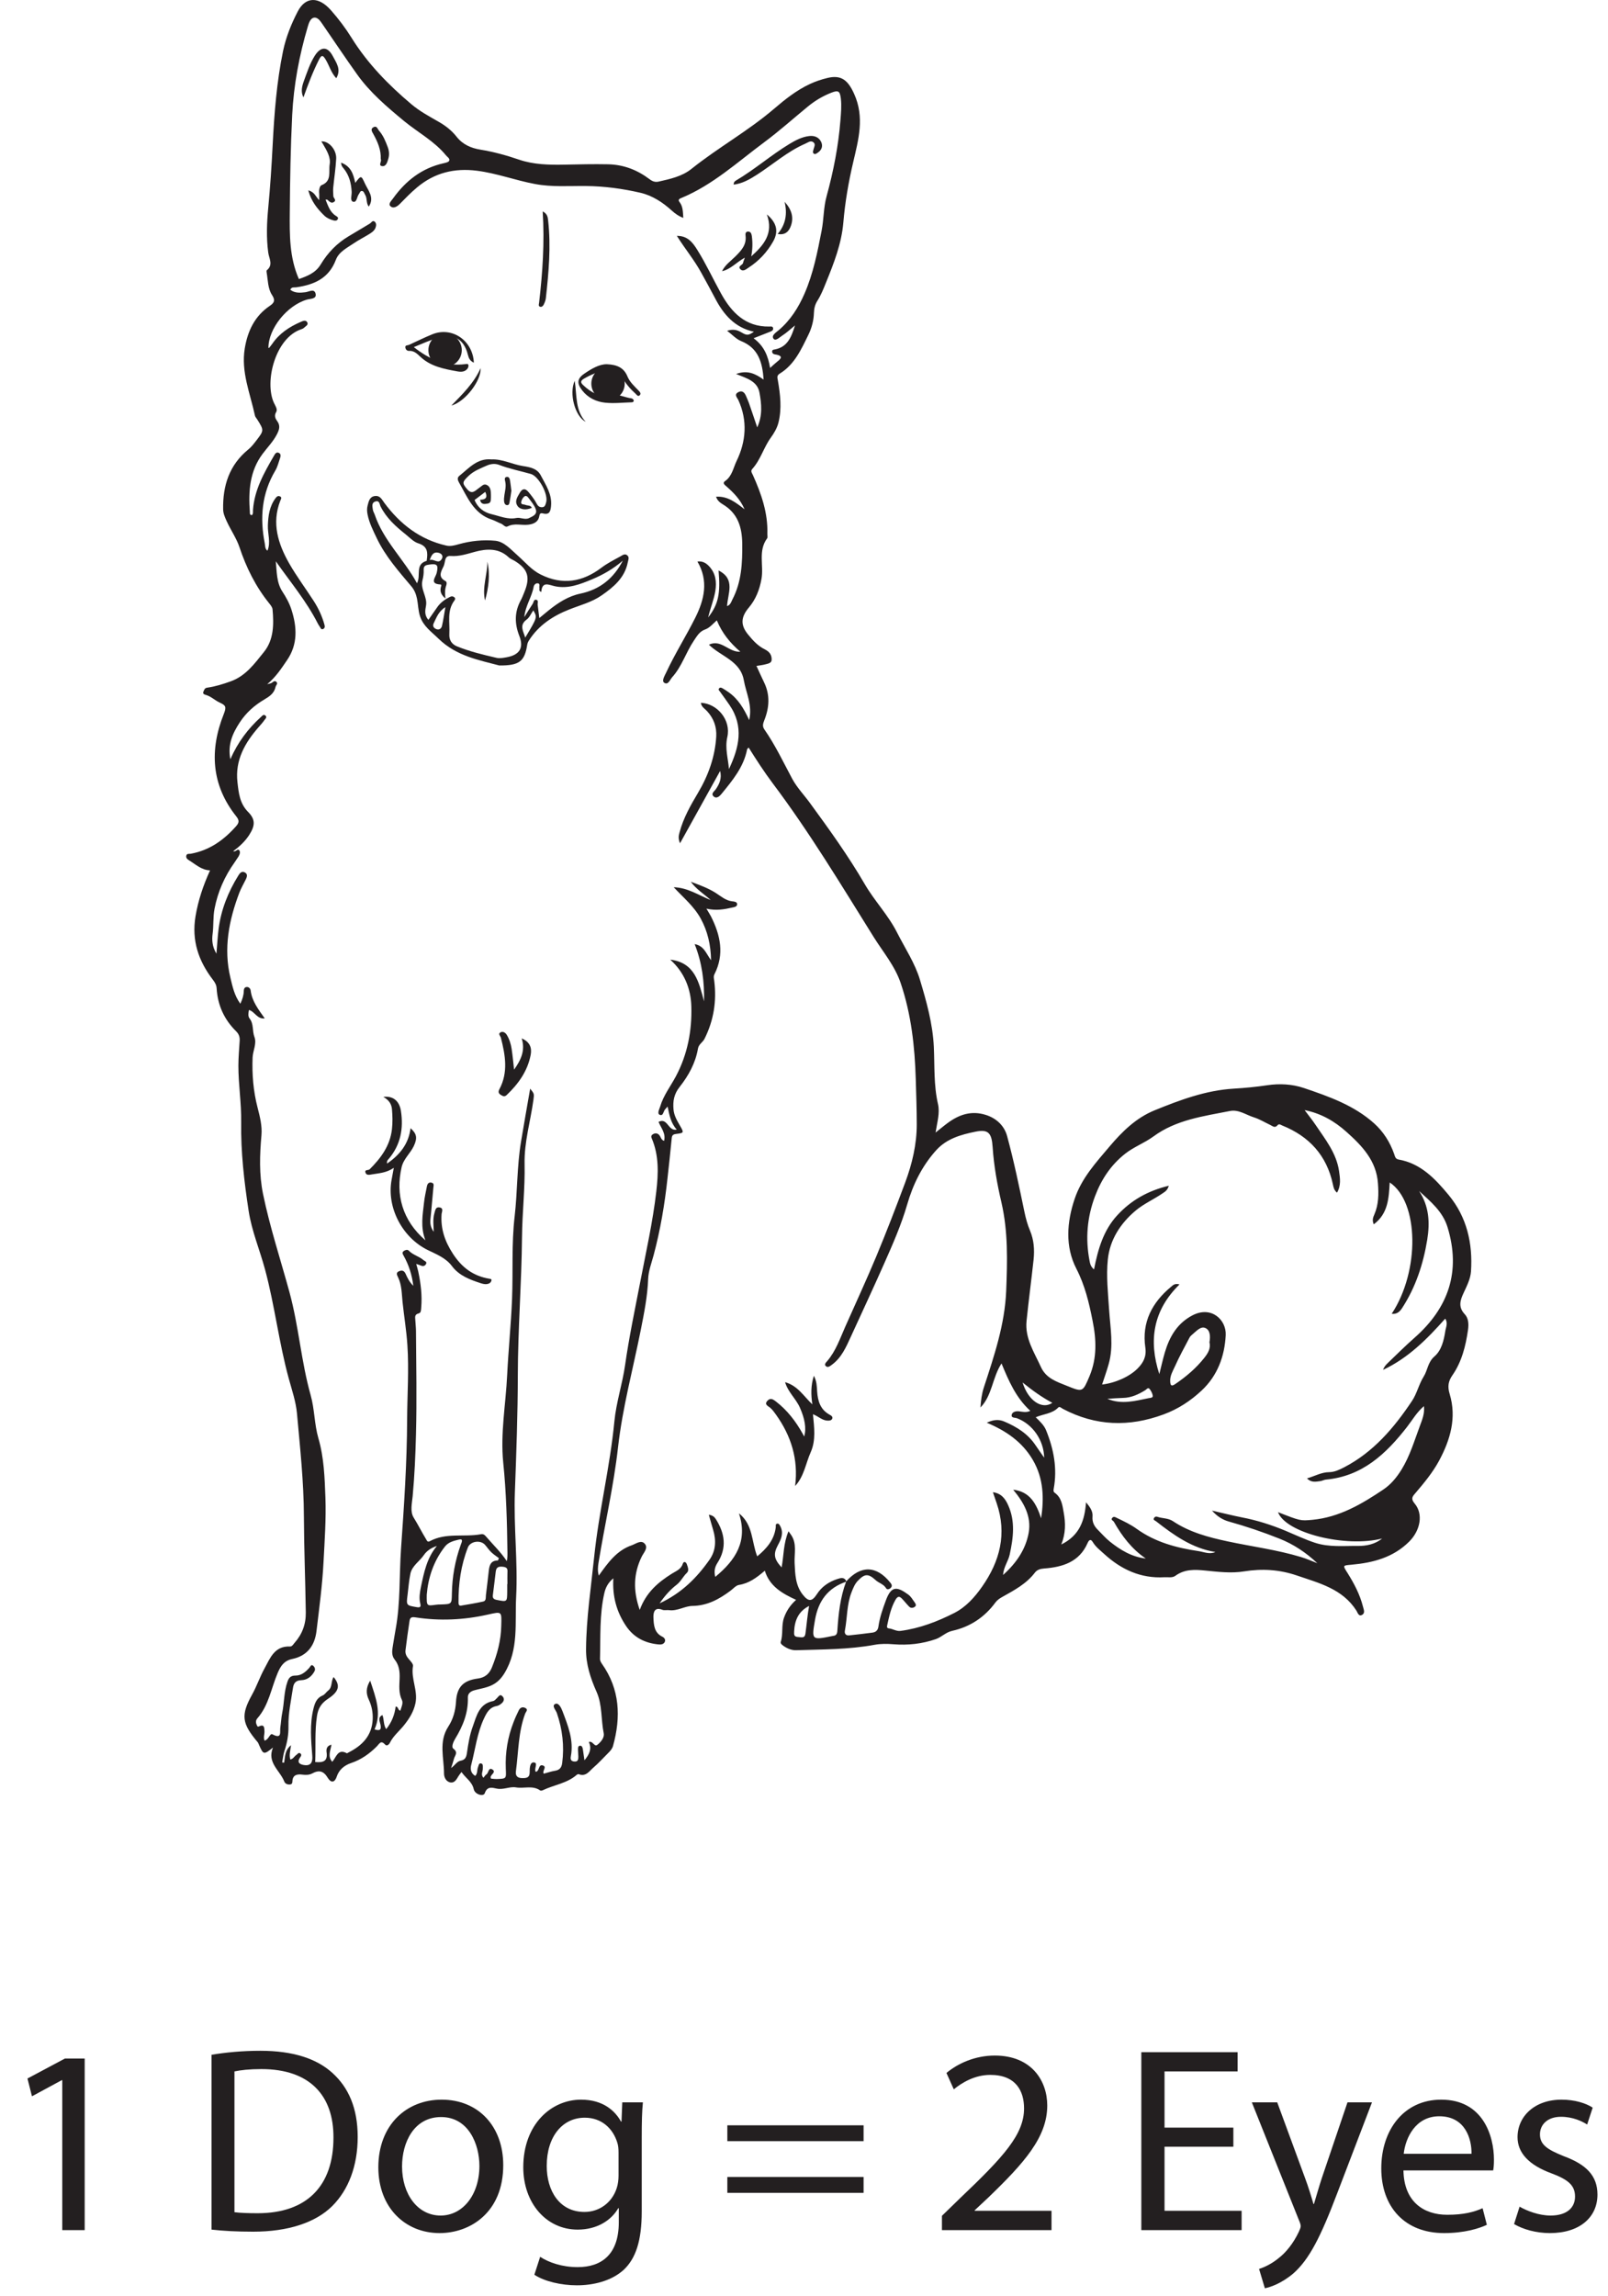 <?xml version="1.0" encoding="UTF-8"?>
<svg xmlns="http://www.w3.org/2000/svg" xmlns:xlink="http://www.w3.org/1999/xlink" width="194.908pt" height="278.267pt" viewBox="0 0 194.908 278.267" version="1.1">
<defs>
<g>
<symbol overflow="visible" id="glyph0-0">
<path style="stroke:none;" d="M 0 0 L 16 0 L 16 -22.406 L 0 -22.406 Z M 8 -12.641 L 2.562 -20.797 L 13.438 -20.797 Z M 8.953 -11.203 L 14.406 -19.359 L 14.406 -3.047 Z M 2.562 -1.594 L 8 -9.766 L 13.438 -1.594 Z M 1.594 -19.359 L 7.047 -11.203 L 1.594 -3.047 Z M 1.594 -19.359 "/>
</symbol>
<symbol overflow="visible" id="glyph0-1">
<path style="stroke:none;" d="M 7.547 0 L 10.266 0 L 10.266 -20.797 L 7.875 -20.797 L 3.328 -18.375 L 3.875 -16.219 L 7.484 -18.172 L 7.547 -18.172 Z M 7.547 0 "/>
</symbol>
<symbol overflow="visible" id="glyph0-2">
<path style="stroke:none;" d=""/>
</symbol>
<symbol overflow="visible" id="glyph0-3">
<path style="stroke:none;" d="M 2.438 -0.062 C 3.844 0.094 5.469 0.188 7.484 0.188 C 11.688 0.188 15.016 -0.891 17.062 -2.906 C 19.047 -4.891 20.156 -7.781 20.156 -11.297 C 20.156 -14.781 19.047 -17.281 17.094 -19.047 C 15.203 -20.766 12.359 -21.734 8.359 -21.734 C 6.141 -21.734 4.125 -21.531 2.438 -21.25 Z M 5.219 -19.234 C 5.953 -19.391 7.047 -19.516 8.484 -19.516 C 14.375 -19.516 17.25 -16.281 17.219 -11.203 C 17.219 -5.375 14.016 -2.047 8.031 -2.047 C 6.938 -2.047 5.922 -2.078 5.219 -2.172 Z M 5.219 -19.234 "/>
</symbol>
<symbol overflow="visible" id="glyph0-4">
<path style="stroke:none;" d="M 8.891 -15.812 C 4.641 -15.812 1.219 -12.766 1.219 -7.609 C 1.219 -2.719 4.484 0.359 8.641 0.359 C 12.359 0.359 16.359 -2.141 16.359 -7.875 C 16.359 -12.578 13.344 -15.812 8.891 -15.812 Z M 8.828 -13.703 C 12.156 -13.703 13.469 -10.406 13.469 -7.781 C 13.469 -4.281 11.453 -1.766 8.766 -1.766 C 6.016 -1.766 4.094 -4.312 4.094 -7.719 C 4.094 -10.625 5.531 -13.703 8.828 -13.703 Z M 8.828 -13.703 "/>
</symbol>
<symbol overflow="visible" id="glyph0-5">
<path style="stroke:none;" d="M 15.578 -11.266 C 15.578 -13.125 15.609 -14.406 15.719 -15.484 L 13.219 -15.484 L 13.125 -13.156 L 13.062 -13.156 C 12.359 -14.438 10.906 -15.812 8.219 -15.812 C 4.641 -15.812 1.219 -12.859 1.219 -7.609 C 1.219 -3.328 3.969 -0.062 7.812 -0.062 C 10.203 -0.062 11.906 -1.219 12.734 -2.656 L 12.797 -2.656 L 12.797 -0.953 C 12.797 2.969 10.688 4.484 7.812 4.484 C 5.891 4.484 4.281 3.906 3.266 3.234 L 2.562 5.406 C 3.812 6.234 5.859 6.688 7.719 6.688 C 9.656 6.688 11.844 6.203 13.375 4.828 C 14.844 3.453 15.578 1.312 15.578 -2.266 Z M 12.766 -6.594 C 12.766 -6.109 12.703 -5.562 12.547 -5.094 C 11.969 -3.297 10.406 -2.203 8.641 -2.203 C 5.625 -2.203 4.062 -4.734 4.062 -7.781 C 4.062 -11.359 5.984 -13.625 8.672 -13.625 C 10.75 -13.625 12.094 -12.281 12.609 -10.625 C 12.734 -10.266 12.766 -9.859 12.766 -9.375 Z M 12.766 -6.594 "/>
</symbol>
<symbol overflow="visible" id="glyph0-6">
<path style="stroke:none;" d="M 17.797 -10.781 L 17.797 -12.703 L 1.281 -12.703 L 1.281 -10.781 Z M 17.797 -4.516 L 17.797 -6.438 L 1.281 -6.438 L 1.281 -4.516 Z M 17.797 -4.516 "/>
</symbol>
<symbol overflow="visible" id="glyph0-7">
<path style="stroke:none;" d="M 14.719 0 L 14.719 -2.344 L 5.406 -2.344 L 5.406 -2.406 L 7.047 -3.938 C 11.422 -8.156 14.203 -11.266 14.203 -15.109 C 14.203 -18.078 12.312 -21.156 7.844 -21.156 C 5.469 -21.156 3.391 -20.219 1.984 -19.047 L 2.875 -17.062 C 3.844 -17.859 5.406 -18.812 7.297 -18.812 C 10.406 -18.812 11.391 -16.859 11.391 -14.75 C 11.391 -11.609 8.953 -8.922 3.641 -3.875 L 1.438 -1.734 L 1.438 0 Z M 14.719 0 "/>
</symbol>
<symbol overflow="visible" id="glyph0-8">
<path style="stroke:none;" d="M 13.562 -12.422 L 5.219 -12.422 L 5.219 -19.234 L 14.078 -19.234 L 14.078 -21.562 L 2.406 -21.562 L 2.406 0 L 14.562 0 L 14.562 -2.344 L 5.219 -2.344 L 5.219 -10.109 L 13.562 -10.109 Z M 13.562 -12.422 "/>
</symbol>
<symbol overflow="visible" id="glyph0-9">
<path style="stroke:none;" d="M 0.281 -15.484 L 5.984 -1.219 C 6.141 -0.859 6.203 -0.641 6.203 -0.484 C 6.203 -0.312 6.109 -0.094 5.984 0.188 C 5.312 1.625 4.391 2.719 3.609 3.328 C 2.781 4.031 1.859 4.484 1.156 4.703 L 1.859 7.047 C 2.562 6.906 3.906 6.438 5.312 5.25 C 7.234 3.547 8.609 0.859 10.625 -4.453 L 14.844 -15.484 L 11.875 -15.484 L 8.797 -6.406 C 8.422 -5.281 8.094 -4.094 7.812 -3.172 L 7.75 -3.172 C 7.484 -4.094 7.109 -5.312 6.719 -6.344 L 3.359 -15.484 Z M 0.281 -15.484 "/>
</symbol>
<symbol overflow="visible" id="glyph0-10">
<path style="stroke:none;" d="M 14.781 -7.234 C 14.844 -7.547 14.875 -7.969 14.875 -8.547 C 14.875 -11.391 13.562 -15.812 8.484 -15.812 C 3.969 -15.812 1.219 -12.156 1.219 -7.484 C 1.219 -2.812 4.062 0.359 8.828 0.359 C 11.297 0.359 13.031 -0.188 14.016 -0.641 L 13.5 -2.656 C 12.484 -2.203 11.234 -1.859 9.219 -1.859 C 6.375 -1.859 3.969 -3.422 3.906 -7.234 Z M 3.938 -9.25 C 4.156 -11.203 5.375 -13.797 8.25 -13.797 C 11.422 -13.797 12.188 -11.016 12.156 -9.25 Z M 3.938 -9.25 "/>
</symbol>
<symbol overflow="visible" id="glyph0-11">
<path style="stroke:none;" d="M 1.281 -0.734 C 2.375 -0.094 3.938 0.359 5.625 0.359 C 9.25 0.359 11.391 -1.562 11.391 -4.312 C 11.391 -6.625 9.984 -7.969 7.328 -8.953 C 5.312 -9.766 4.422 -10.344 4.422 -11.609 C 4.422 -12.766 5.312 -13.734 6.969 -13.734 C 8.422 -13.734 9.531 -13.188 10.141 -12.797 L 10.812 -14.844 C 9.984 -15.391 8.609 -15.812 7.047 -15.812 C 3.75 -15.812 1.703 -13.766 1.703 -11.266 C 1.703 -9.406 3.016 -7.906 5.828 -6.875 C 7.875 -6.109 8.672 -5.406 8.672 -4.062 C 8.672 -2.75 7.719 -1.766 5.703 -1.766 C 4.281 -1.766 2.812 -2.344 1.953 -2.844 Z M 1.281 -0.734 "/>
</symbol>
</g>
</defs>
<g id="surface1">
<g style="fill:rgb(13.73%,12.16%,12.549%);fill-opacity:1;">
  <use xlink:href="#glyph0-1" x="0" y="270.267"/>
  <use xlink:href="#glyph0-2" x="16.416" y="270.267"/>
  <use xlink:href="#glyph0-3" x="23.2" y="270.267"/>
</g>
<g style="fill:rgb(13.73%,12.16%,12.549%);fill-opacity:1;">
  <use xlink:href="#glyph0-4" x="44.64" y="270.267"/>
  <use xlink:href="#glyph0-5" x="62.208" y="270.267"/>
  <use xlink:href="#glyph0-2" x="80.096" y="270.267"/>
  <use xlink:href="#glyph0-6" x="86.88" y="270.267"/>
  <use xlink:href="#glyph0-2" x="105.952" y="270.267"/>
  <use xlink:href="#glyph0-7" x="112.736" y="270.267"/>
  <use xlink:href="#glyph0-2" x="129.152" y="270.267"/>
  <use xlink:href="#glyph0-8" x="135.936" y="270.267"/>
</g>
<g style="fill:rgb(13.73%,12.16%,12.549%);fill-opacity:1;">
  <use xlink:href="#glyph0-9" x="151.456" y="270.267"/>
</g>
<g style="fill:rgb(13.73%,12.16%,12.549%);fill-opacity:1;">
  <use xlink:href="#glyph0-10" x="166.208" y="270.267"/>
  <use xlink:href="#glyph0-11" x="182.24" y="270.267"/>
</g>
<path style=" stroke:none;fill-rule:evenodd;fill:rgb(13.73%,12.16%,12.549%);fill-opacity:1;" d="M 123.949 167.543 C 124.625 169.762 126.316 170.863 127.555 170.008 C 126.312 169.348 125.184 168.543 123.949 167.543 M 134.223 169.52 C 135.934 170.246 137.582 169.777 139.242 169.441 C 139.434 169.41 139.758 169.402 139.727 169.156 C 139.691 168.871 139.535 168.578 139.355 168.34 C 139.152 168.082 138.984 168.375 138.824 168.473 C 137.992 168.988 137.125 169.395 136.113 169.414 C 135.48 169.43 134.855 169.48 134.223 169.52 M 98.07 194.625 C 96.777 195.281 96.316 196.375 96.258 197.73 C 96.234 198.152 96.27 198.363 96.73 198.387 C 97.121 198.406 97.543 198.598 97.629 197.973 C 97.781 196.867 97.867 195.754 98.07 194.625 M 61.48 191.973 L 61.508 191.973 C 61.508 191.52 61.488 191.062 61.508 190.605 C 61.535 190.172 61.52 189.926 60.93 189.871 C 60.344 189.816 60.145 189.984 60.086 190.496 C 59.969 191.426 59.867 192.363 59.742 193.297 C 59.688 193.691 59.855 193.824 60.223 193.895 C 61.469 194.137 61.469 194.152 61.48 192.883 C 61.484 192.578 61.48 192.273 61.48 191.973 M 52.957 187.355 C 52.281 187.574 51.723 187.941 51.371 188.465 C 50.848 189.227 49.957 189.746 49.746 190.707 C 49.574 191.539 49.508 192.395 49.406 193.242 C 49.234 194.559 49.238 194.555 50.488 194.766 C 50.883 194.832 51.059 194.793 50.938 194.312 C 50.773 193.648 50.891 192.98 51.023 192.32 C 51.391 190.562 51.742 188.801 52.957 187.355 M 146.602 162.664 C 146.719 161.98 146.707 161.195 146.094 160.938 C 145.523 160.699 145.004 161.332 144.539 161.711 C 144.398 161.824 144.254 161.961 144.176 162.117 C 143.574 163.27 142.938 164.41 142.41 165.602 C 142.156 166.164 141.805 166.723 141.84 167.402 C 141.863 167.957 142.012 168.031 142.469 167.723 C 143.789 166.824 144.984 165.809 145.977 164.555 C 146.426 163.988 146.777 163.406 146.602 162.664 M 51.727 193.262 C 51.711 194.641 51.711 194.641 52.859 194.477 C 53.047 194.449 53.23 194.449 53.414 194.445 C 54.77 194.402 54.75 194.402 54.773 193.121 C 54.809 191.094 55.16 189.117 55.852 187.207 C 55.961 186.906 56.211 186.43 55.605 186.586 C 55.016 186.734 54.359 186.871 53.926 187.434 C 52.527 189.219 51.887 191.273 51.727 193.262 M 60.355 189.113 C 60.395 189.02 60.438 188.926 60.473 188.832 C 60.16 188.59 59.816 188.379 59.539 188.105 C 59.254 187.832 59.039 187.492 58.777 187.203 C 58.227 186.602 57.016 186.773 56.715 187.531 C 55.875 189.68 55.555 191.926 55.578 194.23 C 55.578 194.43 55.637 194.621 55.875 194.586 C 56.773 194.438 57.676 194.285 58.562 194.09 C 58.953 194.008 58.863 193.605 58.898 193.32 C 59.027 192.324 59.133 191.324 59.25 190.324 C 59.324 189.68 59.496 189.109 60.355 189.113 M 140.523 166.527 C 140.754 165.629 140.941 164.742 141.199 163.879 C 141.766 161.98 142.695 160.367 144.547 159.402 C 146.844 158.211 148.672 159.969 148.57 161.816 C 148.438 164.371 147.574 166.723 145.648 168.52 C 144.309 169.773 142.797 170.766 141.035 171.414 C 136.848 172.961 132.805 172.832 128.84 170.742 C 128.656 170.645 128.434 170.406 128.27 170.578 C 127.543 171.34 126.484 171.348 125.539 171.758 C 126.062 172.27 126.539 172.715 126.789 173.312 C 127.723 175.602 128.18 177.961 127.719 180.438 C 127.684 180.637 127.676 180.789 127.855 180.914 C 128.68 181.512 128.781 182.434 128.938 183.332 C 129.16 184.57 129.188 185.797 128.641 187.176 C 130.891 186.059 131.473 184.246 131.641 182.062 C 132.129 182.652 132.484 183.152 132.426 183.785 C 132.367 184.465 132.629 184.965 133.086 185.414 C 133.562 185.883 134 186.402 134.523 186.82 C 135.801 187.844 137.18 188.68 138.883 188.879 C 137.191 187.73 136.004 186.172 135.02 184.434 C 134.934 184.281 134.582 184.191 134.832 183.93 C 135.023 183.723 135.242 183.895 135.422 183.977 C 136.242 184.371 137.055 184.754 137.805 185.297 C 140.043 186.906 142.625 187.586 145.297 187.984 C 145.957 188.086 146.609 188.402 147.316 188.086 C 144.496 187.637 142.285 186.047 140.125 184.363 C 139.992 184.254 139.75 184.227 139.871 183.98 C 139.949 183.832 140.105 183.758 140.266 183.812 C 140.887 184.035 141.586 183.957 142.176 184.352 C 144.195 185.699 146.496 186.309 148.832 186.805 C 151.785 187.434 154.793 187.82 157.691 188.695 C 158.371 188.898 159.016 189.191 159.676 189.445 C 158.316 188.164 156.805 187.152 155.098 186.473 C 153.086 185.672 151.039 184.977 148.949 184.395 C 148.215 184.191 147.547 183.785 146.906 183.07 C 148.242 183.371 149.391 183.668 150.551 183.895 C 152.359 184.242 154.113 184.801 155.797 185.504 C 156.996 186.004 158.164 186.566 159.398 186.969 C 161.098 187.527 162.852 187.332 164.574 187.352 C 165.613 187.363 166.676 187.148 167.535 186.449 C 163.105 187.59 155.828 185.781 154.91 183.258 C 157.637 184.328 157.637 184.316 159.055 184.188 C 162.336 183.883 165.062 182.277 167.699 180.5 C 168.617 179.879 169.312 179.023 169.898 178.07 C 170.898 176.438 171.43 174.621 172.09 172.852 C 172.363 172.105 172.703 171.344 172.602 170.406 C 171.715 171.16 171.195 172.098 170.551 172.926 C 168.008 176.195 165.121 178.914 160.715 179.312 C 160.477 179.336 160.25 179.473 160.016 179.5 C 159.492 179.562 158.949 179.707 158.422 179.164 C 159.375 178.895 160.168 178.414 161.113 178.41 C 161.773 178.402 162.348 178.117 162.922 177.824 C 166.48 175.98 168.98 173.031 171.145 169.785 C 171.75 168.891 171.973 167.77 172.574 166.812 C 173.051 166.055 173.059 165.086 173.875 164.383 C 174.727 163.645 175.008 162.453 175.184 161.332 C 175.254 160.855 175.539 160.344 175.176 159.805 C 172.969 162.297 170.676 164.59 167.645 166.012 C 167.754 165.68 167.953 165.434 168.18 165.219 C 169.258 164.184 170.324 163.121 171.445 162.133 C 175.582 158.496 177.098 154.086 175.457 148.719 C 174.871 146.809 173.402 145.613 172.012 144.34 C 173.223 146.176 173.336 148.152 172.996 150.246 C 172.512 153.203 171.598 155.988 169.961 158.512 C 169.66 158.977 169.305 159.293 168.691 159.215 C 172.117 154.035 172.008 145.668 168.449 143.301 C 168.34 145.188 168.266 147.074 166.516 148.375 C 166.289 147.859 166.441 147.516 166.586 147.184 C 167.117 145.969 167.117 144.691 167.023 143.406 C 166.836 140.668 165.094 138.855 163.211 137.176 C 161.789 135.898 160.156 134.938 158.133 134.531 C 158.633 135.203 159.078 135.746 159.465 136.328 C 160.637 138.07 161.98 139.734 162.305 141.902 C 162.43 142.77 162.574 143.668 162.062 144.535 C 161.676 144.219 161.633 143.852 161.555 143.5 C 160.805 140.023 158.691 137.715 155.43 136.402 C 155.234 136.324 155.043 136.141 154.852 136.367 C 154.531 136.762 154.254 136.465 153.969 136.332 C 153.309 136.023 152.672 135.625 151.98 135.41 C 151.031 135.113 150.141 134.434 149.086 134.641 C 145.867 135.277 142.555 135.703 139.809 137.727 C 138.719 138.523 137.438 138.988 136.395 139.809 C 134.688 141.148 133.516 142.887 132.734 144.957 C 131.766 147.527 131.551 150.105 132.062 152.777 C 132.129 153.129 132.188 153.492 132.609 153.84 C 133.086 151.391 133.75 149.086 135.438 147.266 C 137.094 145.469 139.129 144.309 141.672 143.699 C 141.508 144.262 141.211 144.422 140.941 144.605 C 139.863 145.352 138.645 145.875 137.633 146.727 C 135.781 148.293 134.523 150.27 134.281 152.637 C 134.074 154.652 134.305 156.715 134.438 158.754 C 134.582 160.938 135.004 163.125 134.387 165.301 C 134.156 166.129 133.863 166.938 133.586 167.789 C 135.164 167.613 136.922 166.836 137.898 165.84 C 138.582 165.148 138.988 164.402 138.828 163.312 C 138.379 160.246 139.645 157.84 141.969 155.926 C 142.176 155.754 142.398 155.5 142.969 155.66 C 139.77 158.789 139.199 162.445 140.523 166.527 M 102.57 191.648 C 104.336 189.668 106.246 189.719 107.91 191.793 C 108.078 191.996 108.191 192.207 107.969 192.434 C 107.805 192.602 107.523 192.688 107.406 192.48 C 107.105 191.969 106.52 191.852 106.121 191.48 C 105.234 190.672 104.793 190.715 103.965 191.59 C 103.602 191.977 103.414 192.461 103.223 192.945 C 102.629 194.445 102.707 196.062 102.41 197.613 C 102.34 197.969 102.516 198.23 102.918 198.191 C 103.855 198.098 104.793 197.977 105.73 197.859 C 106.168 197.805 106.414 197.578 106.477 197.105 C 106.633 196.008 107 194.973 107.383 193.938 C 108.051 192.117 108.777 192.293 110.098 193.25 C 110.41 193.477 110.621 193.844 110.848 194.164 C 110.969 194.332 111.125 194.559 110.883 194.73 C 110.68 194.875 110.406 194.914 110.207 194.715 C 109.906 194.414 109.645 194.07 109.348 193.762 C 109.031 193.426 108.812 193.41 108.535 193.891 C 107.992 194.844 107.777 195.883 107.547 196.926 C 107.508 197.098 107.461 197.312 107.734 197.344 C 108.219 197.391 108.645 197.715 109.156 197.648 C 111.469 197.344 113.621 196.516 115.676 195.473 C 117.082 194.754 118.137 193.578 119.039 192.289 C 121.207 189.199 122.07 185.871 120.809 182.176 C 120.664 181.758 120.52 181.34 120.352 180.84 C 121.383 180.977 121.855 181.648 122.191 182.395 C 123.09 184.359 122.824 186.375 122.387 188.395 C 122.211 189.207 121.648 189.898 121.582 190.871 C 123.199 189.426 124.312 187.781 124.684 185.785 C 125.055 183.75 124.086 182.074 122.809 180.535 C 124.887 180.773 125.617 182.289 126.199 183.996 C 126.559 181.543 126.496 179.176 125.199 176.945 C 123.922 174.754 121.977 173.414 119.609 172.418 C 120.383 172.051 121.043 171.984 121.727 172.273 C 123.238 172.914 124.594 173.758 125.527 175.16 C 125.844 175.633 126.176 176.094 126.566 176.656 C 126.523 174.508 125.141 172.574 123.266 171.875 C 123.023 171.781 122.52 171.871 122.637 171.426 C 122.719 171.113 123.117 170.996 123.492 171.035 C 123.926 171.082 124.371 171.227 124.887 170.98 C 123.152 169.402 122.273 167.367 121.395 165.234 C 120.27 166.957 120.277 169.113 118.844 170.574 C 118.895 169.734 119 168.914 119.254 168.145 C 120.5 164.32 121.793 160.539 121.961 156.438 C 122.105 152.824 122.203 149.254 121.379 145.699 C 120.867 143.508 120.469 141.277 120.32 139.027 C 120.207 137.309 119.801 136.832 118.254 137.145 C 116.492 137.504 114.75 137.98 113.465 139.41 C 111.758 141.312 110.664 143.539 109.961 145.973 C 109.246 148.438 108.211 150.789 107.176 153.121 C 105.859 156.102 104.477 159.055 103.121 162.016 C 102.555 163.254 102.004 164.531 100.84 165.391 C 100.605 165.562 100.359 165.773 100.117 165.574 C 99.852 165.363 100.129 165.109 100.262 164.957 C 101.316 163.727 101.82 162.211 102.461 160.77 C 103.719 157.926 105.031 155.105 106.227 152.234 C 107.457 149.277 108.609 146.289 109.727 143.289 C 110.566 141.027 111.121 138.688 111.121 136.258 C 111.117 134.43 111.055 132.594 111 130.766 C 110.883 126.82 110.453 122.926 109.176 119.148 C 108.465 117.043 107.051 115.395 105.906 113.566 C 101.965 107.254 98.133 100.871 93.648 94.91 C 92.613 93.531 91.68 92.082 90.746 90.598 C 90.633 90.723 90.566 90.758 90.559 90.809 C 90.145 92.965 88.781 94.586 87.453 96.215 C 87.227 96.488 86.867 96.836 86.516 96.531 C 86.105 96.18 86.609 95.887 86.777 95.629 C 87.207 94.984 87.508 94.336 87.289 93.434 C 85.664 96.371 84.094 99.199 82.426 102.199 C 82.168 101.562 82.277 101.219 82.371 100.871 C 82.828 99.137 83.707 97.598 84.613 96.074 C 85.859 93.969 86.668 91.723 86.816 89.266 C 86.883 88.086 86.508 87.055 85.695 86.172 C 85.418 85.875 85.004 85.656 84.957 85.172 C 86.965 85.266 88.625 87.281 88.16 89.316 C 87.852 90.68 88.254 91.91 88.359 93.199 C 89.574 90.629 90.207 88.047 88.426 85.445 C 88.051 84.895 87.656 84.352 87.266 83.812 C 87.176 83.691 87.031 83.586 87.164 83.426 C 87.289 83.27 87.453 83.344 87.582 83.418 C 87.84 83.57 88.098 83.73 88.344 83.91 C 89.477 84.719 90.168 85.867 90.812 87.27 C 91.223 85.441 90.43 83.977 90.16 82.438 C 89.742 80.078 87.391 79.566 85.926 78.129 C 87.43 77.426 88.312 79.066 89.738 78.984 C 88.477 77.906 87.512 76.703 86.887 75.18 C 86.383 75.625 86.02 76.094 85.449 76.293 C 84.781 76.531 84.465 77.109 84.09 77.664 C 83.137 79.082 82.648 80.77 81.488 82.059 C 81.199 82.375 80.988 83.07 80.508 82.738 C 80.18 82.508 80.559 81.906 80.754 81.492 C 81.809 79.223 83.156 77.102 84.273 74.867 C 85.371 72.676 85.914 70.398 84.535 68.051 C 85.184 67.965 85.617 68.266 85.965 68.641 C 86.75 69.484 86.883 70.508 86.707 71.621 C 86.539 72.656 86.129 73.617 85.836 74.824 C 87.066 73.266 87.348 71.93 87.098 69.137 C 89.184 70.18 88.207 71.926 88.129 73.457 C 88.551 73.301 88.625 72.949 88.773 72.656 C 89.891 70.523 89.992 68.223 89.969 65.883 C 89.941 63.902 89.445 62.223 87.633 61.133 C 87.309 60.938 86.941 60.68 86.797 60.195 C 88.215 60.113 89.188 60.898 90.25 61.723 C 89.734 60.52 88.918 59.707 88.051 58.945 C 87.836 58.758 87.535 58.543 87.887 58.301 C 88.734 57.719 88.891 56.684 89.27 55.895 C 90.426 53.527 90.641 50.98 89.492 48.473 C 89.355 48.18 88.949 47.832 89.465 47.539 C 89.953 47.266 90.25 47.559 90.434 48.008 C 90.547 48.289 90.684 48.562 90.781 48.848 C 91.113 49.789 91.426 50.738 91.785 51.793 C 92.449 50.34 92.305 48.957 92.059 47.59 C 91.801 46.188 90.531 45.855 89.223 45.324 C 90.59 44.82 91.547 45.281 92.559 46.004 C 92.41 43.875 91.91 42.18 89.832 41.336 C 89.23 41.094 88.754 40.555 88.133 40.086 C 88.871 39.852 89.367 39.984 89.867 40.281 C 90.547 40.684 90.723 40.652 91.383 40.203 C 89.059 39.703 87.691 38.109 86.664 36.121 C 86.129 35.094 85.566 34.086 85.008 33.066 C 84.164 31.516 83.031 30.156 82.043 28.586 C 83.348 28.566 83.969 29.402 84.512 30.27 C 85.582 31.977 86.426 33.805 87.395 35.562 C 88.652 37.84 90.344 39.621 93.234 39.574 C 93.41 39.574 93.637 39.508 93.703 39.738 C 93.773 40 93.562 40.117 93.359 40.199 C 92.73 40.445 92.098 40.699 91.344 40.992 C 92.621 41.934 93.105 43.148 93.344 44.59 C 93.648 44.32 93.836 44.137 94.039 43.969 C 94.543 43.555 95.164 43.141 93.91 42.945 C 93.727 42.914 93.566 42.781 93.594 42.562 C 93.613 42.367 93.797 42.375 93.941 42.344 C 95.426 42.047 95.91 40.906 96.363 39.441 C 95.746 39.941 95.328 40.344 94.852 40.645 C 94.512 40.855 94.023 41.387 93.766 41.055 C 93.453 40.66 94.07 40.285 94.375 40.027 C 95.805 38.82 96.777 37.277 97.508 35.605 C 98.574 33.164 99.086 30.559 99.59 27.953 C 99.859 26.574 99.816 25.148 100.188 23.801 C 101.02 20.766 101.625 17.707 101.871 14.566 C 101.938 13.684 102.023 12.816 101.918 11.934 C 101.805 11.035 101.625 10.902 100.758 11.238 C 99.734 11.641 98.789 12.199 97.93 12.906 C 96.168 14.352 94.461 15.883 92.629 17.242 C 89.406 19.633 86.422 22.391 82.645 23.969 C 82.418 24.062 82.117 24.164 82.363 24.48 C 82.801 25.043 82.77 25.699 82.824 26.406 C 82.266 26.199 81.832 25.887 81.422 25.516 C 80.32 24.516 79.07 23.699 77.629 23.363 C 75.469 22.863 73.266 22.566 71.031 22.543 C 68.969 22.52 66.91 22.691 64.832 22.297 C 62.469 21.855 60.207 20.996 57.805 20.691 C 55.074 20.348 52.684 20.93 50.562 22.703 C 49.812 23.328 49.141 24.023 48.461 24.715 C 48.156 25.027 47.684 25.328 47.328 24.992 C 47.023 24.711 47.438 24.336 47.637 24.055 C 49.18 21.898 51.156 20.355 53.801 19.777 C 54.031 19.723 54.367 19.652 54.441 19.492 C 54.57 19.211 54.23 19.039 54.062 18.832 C 52.648 17.102 50.672 16.062 48.98 14.672 C 46.902 12.953 44.859 11.219 43.285 9.016 C 41.863 7.031 40.516 4.992 39.125 2.984 C 38.852 2.59 38.535 2.059 38.043 2.145 C 37.621 2.223 37.434 2.789 37.305 3.23 C 36.27 6.73 35.598 10.297 35.418 13.93 C 35.223 17.855 35.156 21.793 35.125 25.727 C 35.102 28.457 35.074 31.207 36.23 33.82 C 37.23 33.461 38.246 33.09 38.867 32.055 C 39.715 30.648 40.824 29.488 42.246 28.641 C 43.105 28.129 43.969 27.613 44.828 27.098 C 45.02 26.98 45.168 26.637 45.43 26.875 C 45.652 27.07 45.605 27.387 45.496 27.652 C 45.355 27.973 45.062 28.172 44.785 28.348 C 44.168 28.738 43.504 29.059 42.902 29.473 C 42.078 30.035 41.082 30.508 40.711 31.484 C 39.863 33.742 38.062 34.516 35.898 34.82 C 35.66 34.855 35.336 34.738 35.188 35.117 C 35.754 35.551 36.41 35.488 37.023 35.414 C 37.484 35.352 38.098 34.934 38.254 35.594 C 38.406 36.254 37.625 36.188 37.207 36.309 C 34.785 37.02 32.535 39.82 32.535 42.164 C 32.566 42.16 32.609 42.168 32.625 42.152 C 32.758 41.988 32.891 41.828 33.012 41.652 C 33.867 40.402 35.082 39.605 36.449 39.012 C 36.719 38.895 37.07 38.727 37.25 39.078 C 37.402 39.383 37.039 39.535 36.855 39.719 C 36.773 39.801 36.652 39.859 36.539 39.895 C 33.383 40.918 32.023 46.25 33.199 48.812 C 33.363 49.168 33.676 49.598 33.48 49.926 C 33.199 50.383 33.391 50.75 33.59 51.016 C 34.02 51.602 33.84 52.098 33.566 52.633 C 33.117 53.508 32.43 54.203 31.844 54.984 C 30.266 57.082 30.098 59.531 30.285 62.039 C 30.297 62.188 30.234 62.438 30.547 62.422 C 30.711 62.25 30.648 62.023 30.664 61.82 C 30.832 59.359 32.012 57.297 33.207 55.234 C 33.328 55.027 33.473 54.754 33.762 54.867 C 34.094 54.996 34.023 55.305 33.93 55.57 C 33.758 56.059 33.637 56.582 33.375 57.02 C 31.727 59.793 31.48 62.762 32.094 65.855 C 32.156 66.176 32.109 66.52 32.418 66.738 C 32.844 65.719 32.434 64.695 32.469 63.676 C 32.508 62.5 32.664 61.367 33.391 60.383 C 33.523 60.203 33.688 60.043 33.926 60.152 C 34.23 60.285 34.039 60.504 33.969 60.695 C 32.914 63.418 33.707 65.91 35.047 68.27 C 35.953 69.852 37.051 71.32 38.039 72.852 C 38.602 73.73 39.039 74.672 39.32 75.68 C 39.379 75.902 39.41 76.121 39.16 76.23 C 38.918 76.336 38.863 76.098 38.766 75.957 C 38.68 75.832 38.594 75.703 38.523 75.566 C 37.145 72.844 35.176 70.516 33.43 68.02 C 33.555 69.281 33.508 70.582 34.223 71.684 C 34.68 72.383 35.074 73.098 35.328 73.883 C 36.004 75.992 36.117 78.078 34.789 80.012 C 34.113 80.996 33.473 82.008 32.391 82.918 C 32.684 82.844 32.762 82.832 32.84 82.801 C 33.055 82.723 33.242 82.41 33.484 82.621 C 33.742 82.832 33.441 83.043 33.395 83.262 C 33.23 84.027 32.664 84.402 32.055 84.762 C 30.852 85.465 29.832 86.371 29.066 87.543 C 28.207 88.852 27.574 90.223 27.922 92.012 C 28.836 89.93 30.078 88.301 31.625 86.895 C 31.781 86.758 31.93 86.523 32.164 86.715 C 32.418 86.922 32.156 87.113 32.055 87.262 C 31.852 87.562 31.598 87.832 31.359 88.109 C 29.688 90.02 28.48 92.125 28.781 94.785 C 28.926 96.074 29.047 97.359 30.066 98.391 C 30.98 99.309 30.93 100.055 30.215 101.176 C 29.715 101.961 29.039 102.582 28.258 103.164 C 28.605 103.27 28.785 102.816 28.984 103.031 C 29.176 103.246 29.047 103.562 28.906 103.805 C 28.758 104.039 28.605 104.266 28.449 104.492 C 27.234 106.195 26.398 108.066 26.004 110.133 C 25.809 111.141 25.906 112.172 25.77 113.191 C 25.684 113.844 25.695 114.691 26.234 115.574 C 26.336 114.395 26.379 113.48 26.496 112.578 C 26.797 110.238 27.652 108.098 28.891 106.102 C 29.062 105.82 29.305 105.508 29.703 105.742 C 30.043 105.945 29.941 106.266 29.805 106.555 C 29.539 107.102 29.223 107.629 29.008 108.191 C 27.746 111.527 27.074 114.938 27.926 118.484 C 28.18 119.547 28.406 120.648 29.133 121.645 C 29.395 121.07 29.535 120.613 29.547 120.117 C 29.555 119.898 29.605 119.664 29.855 119.621 C 30.156 119.57 30.355 119.812 30.383 120.035 C 30.539 121.344 31.332 122.344 32.09 123.422 C 31.148 123.527 30.879 122.574 30.172 122.398 C 30.102 122.781 30.047 123.172 30.246 123.422 C 30.781 124.09 30.559 124.93 30.84 125.668 C 31.145 126.473 30.652 127.336 30.617 128.164 C 30.539 130.207 30.703 132.238 31.223 134.238 C 31.504 135.324 31.789 136.453 31.691 137.574 C 31.48 139.961 31.398 142.32 31.879 144.68 C 32.711 148.73 34.012 152.656 35.098 156.641 C 36.211 160.73 36.504 164.996 37.656 169.082 C 38.137 170.785 38.098 172.594 38.59 174.293 C 39.281 176.66 39.355 179.102 39.445 181.516 C 39.535 184.105 39.352 186.703 39.215 189.297 C 39.074 192.098 38.695 194.879 38.363 197.664 C 38.148 199.48 37.199 200.684 35.422 201.051 C 34.414 201.262 34.012 201.93 33.672 202.711 C 32.875 204.566 32.594 206.652 31.195 208.246 C 31 208.465 30.98 208.754 31.113 209.023 C 31.168 209.129 31.176 209.324 31.414 209.211 C 32.078 208.91 32.027 209.441 32.055 209.812 C 32.074 210.184 31.898 210.566 32.066 210.945 C 32.578 210.832 32.723 210.023 33.012 210.176 C 34.23 210.828 33.895 209.859 33.98 209.34 C 34.07 208.766 34.086 208.18 34.203 207.613 C 34.465 206.355 34.406 205.055 34.836 203.824 C 35 203.332 35.238 203.059 35.805 203.062 C 36.535 203.066 37.047 202.621 37.504 202.105 C 37.625 201.969 37.711 201.652 37.969 201.879 C 38.148 202.039 38.258 202.285 38.117 202.547 C 37.77 203.176 37.246 203.598 36.52 203.621 C 35.867 203.645 35.598 203.957 35.512 204.551 C 35.281 206.09 34.934 207.621 34.965 209.18 C 34.988 210.234 34.801 211.227 34.473 212.215 C 34.324 212.652 34.293 213.125 34.203 213.586 C 34.285 213.594 34.359 213.605 34.438 213.621 C 34.57 212.914 34.504 212.121 35.277 211.5 C 35.188 212.172 35.023 212.695 35.191 213.234 C 35.551 213.164 35.676 212.836 35.922 212.68 C 36.066 212.586 36.176 212.352 36.379 212.48 C 36.629 212.645 36.477 212.836 36.352 213.023 C 35.953 213.629 36.383 213.832 36.855 213.906 C 37.703 214.035 37.906 213.535 37.852 212.805 C 37.707 210.887 37.523 208.969 37.996 207.066 C 38.164 206.387 38.387 205.777 39.086 205.484 C 39.387 205.363 39.531 205.07 39.766 204.891 C 40.32 204.477 40.09 203.746 40.438 203.242 C 41.309 204.281 41.066 205.012 39.773 205.867 C 38.93 206.418 38.551 207.059 38.418 207.984 C 38.137 209.836 38.285 211.688 38.207 213.539 C 39.117 213.621 39.754 213.488 39.586 212.355 C 39.543 212.062 39.555 211.57 40.176 211.438 C 40.059 212.176 39.691 212.859 40.273 213.512 C 40.77 212.961 40.934 211.871 42.043 212.477 C 42.074 212.496 42.148 212.426 42.203 212.402 C 43.879 211.562 45.082 210.383 45.176 208.355 C 45.211 207.504 45.051 206.723 44.695 205.961 C 44.352 205.227 44.352 204.52 44.871 203.676 C 45.547 205.73 46.289 207.609 45.398 209.582 C 46.109 209.809 46.234 209.582 46.117 209 C 46.043 208.633 45.754 208.133 46.355 207.848 C 46.574 208.41 46.457 209.02 46.812 209.555 C 47.492 208.703 47.84 207.797 47.957 206.816 C 48.32 206.828 48.203 207.246 48.52 207.32 C 48.676 206.852 48.891 206.379 48.719 206.027 C 48.305 205.172 48.406 204.297 48.438 203.43 C 48.469 202.578 48.387 201.797 47.824 201.102 C 47.508 200.703 47.5 200.191 47.582 199.695 C 47.707 198.938 47.82 198.184 47.957 197.438 C 48.551 194.211 48.383 190.938 48.609 187.691 C 48.977 182.492 49.328 177.277 49.348 172.059 C 49.363 169.035 49.582 166.012 49.379 162.992 C 49.266 161.266 48.98 159.547 48.797 157.824 C 48.688 156.797 48.715 155.754 48.246 154.785 C 48.117 154.52 47.945 154.215 48.406 154.043 C 48.812 153.891 49.02 154.047 49.184 154.414 C 49.395 154.883 49.617 155.355 50.098 155.828 C 49.93 154.453 49.547 153.309 48.953 152.23 C 48.84 152.023 48.66 151.785 48.965 151.594 C 49.145 151.48 49.387 151.398 49.559 151.574 C 50.059 152.098 50.789 152.242 51.316 152.703 C 51.465 152.832 51.773 152.891 51.652 153.156 C 51.547 153.391 51.32 153.504 51.039 153.379 C 50.879 153.309 50.707 153.262 50.449 153.176 C 50.547 153.531 50.641 153.816 50.699 154.109 C 51.004 155.547 51.184 156.996 51.055 158.465 C 51.027 158.73 51.062 159.098 50.746 159.172 C 50.199 159.301 50.332 159.68 50.344 160.027 C 50.367 160.453 50.418 160.879 50.422 161.305 C 50.453 165.48 50.531 169.652 50.422 173.828 C 50.359 176.336 50.25 178.828 50.02 181.32 C 49.938 182.184 49.684 183.184 50.145 183.922 C 50.676 184.773 51.117 185.672 51.641 186.523 C 51.742 186.695 51.812 186.934 52.105 186.773 C 54.062 185.715 56.246 186.309 58.293 185.934 C 58.559 185.883 58.727 185.988 58.91 186.207 C 59.75 187.188 60.699 188.086 61.434 189.199 C 61.508 188.824 61.516 188.469 61.508 188.113 C 61.461 184.48 61.367 180.852 60.996 177.23 C 60.641 173.695 61.305 170.18 61.473 166.652 C 61.625 163.582 61.938 160.52 62.066 157.445 C 62.199 154.098 61.992 150.742 62.383 147.395 C 62.727 144.398 62.656 141.355 63.152 138.371 C 63.504 136.242 63.883 134.117 64.262 131.934 C 64.754 132.543 64.758 132.543 64.656 133.305 C 64.301 135.891 63.531 138.398 63.586 141.07 C 63.648 144.016 63.301 146.965 63.273 149.918 C 63.223 155.496 62.777 161.059 62.766 166.641 C 62.758 171.363 62.586 176.09 62.41 180.812 C 62.254 185.059 62.781 189.297 62.562 193.535 C 62.398 196.656 62.914 199.875 61.133 202.797 C 60.594 203.672 59.965 204.156 59.086 204.438 C 58.566 204.613 58.016 204.699 57.488 204.848 C 57.043 204.969 56.691 205.238 56.711 205.73 C 56.766 207.578 56.109 209.188 55.168 210.727 C 54.953 211.082 54.68 211.719 54.953 211.922 C 55.582 212.387 55.125 212.746 55.023 213.152 C 54.941 213.48 54.824 213.797 54.68 214.27 C 55.168 213.906 55.391 213.461 55.824 213.383 C 56.426 213.27 56.531 212.918 56.609 212.367 C 56.758 211.312 56.938 210.238 57.301 209.246 C 57.766 207.969 58.055 206.477 59.77 206.152 C 59.953 206.117 60.113 205.91 60.262 205.766 C 60.453 205.586 60.602 205.246 60.91 205.578 C 61.168 205.848 61.094 206.16 60.844 206.391 C 60.672 206.551 60.441 206.711 60.215 206.75 C 59.332 206.902 58.992 207.562 58.66 208.273 C 57.824 210.055 57.609 212.012 57.117 213.887 C 56.984 214.391 57.062 214.898 57.602 215.219 C 57.914 214.918 57.801 214.508 57.938 214.172 C 58.016 213.98 58.027 213.672 58.281 213.703 C 58.598 213.742 58.516 214.074 58.523 214.305 C 58.543 214.68 58.234 215.07 58.602 215.445 C 58.727 215.301 58.812 215.125 58.957 215.039 C 59.234 214.863 59.199 214.133 59.688 214.445 C 60.164 214.754 59.516 215.039 59.465 215.355 C 59.457 215.406 59.492 215.461 59.516 215.551 C 59.742 215.566 59.984 215.605 60.219 215.598 C 61.41 215.559 61.359 215.555 61.309 214.34 C 61.23 212.402 61.539 210.504 62.254 208.691 C 62.438 208.207 62.656 207.734 62.883 207.273 C 63.039 206.961 63.309 206.816 63.645 206.973 C 64.078 207.168 63.75 207.438 63.664 207.652 C 62.812 209.91 62.852 212.312 62.535 214.656 C 62.457 215.246 62.746 215.488 63.324 215.488 C 63.824 215.488 64.203 215.441 64.203 214.777 C 64.199 214.324 64.219 213.562 64.691 213.586 C 65.289 213.613 64.691 214.359 64.938 214.727 C 65.418 214.648 65.238 213.797 65.777 213.949 C 66.367 214.113 65.668 214.637 65.914 214.949 C 66.363 214.832 66.793 214.68 67.234 214.605 C 67.809 214.52 68.07 214.242 68.145 213.656 C 68.41 211.59 68.176 209.582 67.504 207.621 C 67.379 207.242 66.844 206.73 67.289 206.504 C 67.695 206.297 68.016 206.945 68.172 207.355 C 68.84 209.121 69.562 210.879 69.195 212.84 C 69.129 213.195 69.188 213.445 69.613 213.48 C 70.07 213.523 70.098 213.207 70.102 212.891 C 70.102 212.613 70.059 212.34 70.059 212.062 C 70.059 211.859 70.043 211.574 70.316 211.562 C 70.559 211.555 70.625 211.812 70.656 212.035 C 70.711 212.418 70.766 212.801 70.844 213.328 C 71.461 212.586 71.754 211.918 71.371 211.113 C 71.875 210.93 72.02 211.758 72.414 211.449 C 72.832 211.113 73.281 210.586 73.176 210.055 C 72.84 208.383 73.016 206.605 72.309 205.027 C 71.566 203.367 71.016 201.668 71.035 199.867 C 71.066 196.105 71.637 192.383 72.023 188.652 C 72.594 183.156 73.941 177.77 74.469 172.266 C 74.691 169.953 75.441 167.73 75.766 165.449 C 76.246 162.07 76.953 158.734 77.598 155.391 C 78.301 151.734 79.125 148.098 79.551 144.395 C 79.805 142.207 79.887 140.023 78.988 137.93 C 78.895 137.711 78.965 137.562 79.129 137.465 C 79.375 137.316 79.641 137.293 79.875 137.523 C 80.105 137.742 80.117 138.152 80.496 138.258 C 80.727 137.348 80.125 136.691 79.82 135.961 C 80.938 135.391 80.961 137.129 82.031 136.898 C 81.301 136.094 81.137 135.137 80.922 134.105 C 80.758 134.293 80.699 134.359 80.637 134.422 C 80.398 134.66 80.406 135.312 79.953 135.094 C 79.629 134.938 79.922 134.418 80.023 134.094 C 80.414 132.758 81.273 131.66 81.922 130.445 C 83.336 127.789 83.883 124.91 83.797 121.957 C 83.738 119.797 82.93 117.812 81.238 116.297 C 84.234 116.656 84.711 119.039 85.34 121.355 C 85.387 118.977 85.102 116.688 84.199 114.414 C 85.363 114.629 85.594 115.59 86.191 116.371 C 86.152 114.496 85.773 112.859 84.941 111.332 C 84.125 109.836 82.812 108.758 81.66 107.523 C 83.367 107.57 84.691 108.5 86.156 109.082 C 85.328 108.34 84.379 107.758 83.734 106.859 C 84.777 107.254 85.809 107.613 86.738 108.203 C 87.375 108.605 87.949 109.141 88.75 109.23 C 88.977 109.258 89.328 109.277 89.348 109.555 C 89.367 109.898 88.988 109.934 88.742 109.988 C 87.77 110.211 86.789 110.383 85.625 110.117 C 85.879 110.555 86.047 110.801 86.18 111.062 C 87.328 113.336 87.828 115.656 86.598 118.07 C 86.457 118.355 86.539 118.598 86.574 118.867 C 86.879 121.32 86.516 123.656 85.398 125.887 C 85.18 126.328 84.695 126.539 84.602 127.078 C 84.301 128.836 83.453 130.367 82.371 131.734 C 81.703 132.578 81.547 133.438 81.637 134.449 C 81.703 135.191 82.055 135.785 82.402 136.387 C 82.918 137.277 82.934 137.301 81.949 137.422 C 81.559 137.473 81.449 137.602 81.418 137.969 C 81.266 139.586 81.082 141.203 80.906 142.816 C 80.566 145.973 80.039 149.09 79.215 152.16 C 78.961 153.098 78.602 154.023 78.562 155.012 C 78.484 157.094 78.074 159.133 77.672 161.164 C 76.73 165.91 75.453 170.582 74.91 175.418 C 74.379 180.117 73.305 184.73 72.547 189.395 C 72.469 189.875 72.422 190.371 72.578 190.949 C 73.707 189.359 74.766 187.895 76.57 187.273 C 77.078 187.098 77.711 186.57 78.16 187.094 C 78.598 187.609 78.02 188.156 77.777 188.66 C 76.789 190.691 76.719 192.754 77.543 195.105 C 78.328 192.965 79.789 191.746 81.438 190.711 C 81.945 190.391 82.535 190.199 82.754 189.531 C 82.875 189.16 83.152 189.281 83.25 189.566 C 83.367 189.902 83.555 190.332 83.262 190.609 C 82.793 191.047 82.543 191.645 82.02 192.051 C 81.27 192.629 80.621 193.34 79.949 194.309 C 82.629 193.066 84.473 191.199 86.008 189.012 C 86.773 187.926 86.824 186.676 86.441 185.406 C 86.262 184.816 86.102 184.215 85.918 183.57 C 86.352 183.633 86.586 183.816 86.758 184.086 C 87.871 185.816 88.129 187.602 86.961 189.41 C 86.625 189.934 86.535 190.43 86.695 191.102 C 89.172 189.066 90.676 186.758 89.566 183.398 C 91.312 184.781 91.082 186.855 91.785 188.613 C 92.918 187.672 93.848 186.621 94.031 185.094 C 94.051 184.922 93.965 184.68 94.215 184.648 C 94.426 184.617 94.516 184.84 94.598 184.996 C 95.004 185.812 94.676 186.543 94.293 187.25 C 93.719 188.328 93.801 188.934 94.742 189.953 C 95.008 188.508 94.953 187.031 95.578 185.57 C 95.746 185.805 95.832 185.922 95.91 186.043 C 96.613 187.102 96.262 188.285 96.316 189.422 C 96.379 190.762 96.41 192.117 97.293 193.242 C 97.988 194.125 98.418 194.117 99.004 193.215 C 99.609 192.262 100.484 191.691 101.52 191.352 C 101.922 191.219 102.383 191.098 102.594 191.676 C 100.355 192.426 99.188 194.008 98.789 196.312 C 98.371 198.734 98.371 198.789 100.809 198.285 C 100.871 198.273 100.93 198.258 100.988 198.25 C 101.371 198.219 101.473 197.992 101.496 197.633 C 101.629 195.602 101.84 193.578 102.57 191.648 M 33.09 211.785 C 31.977 212.676 31.918 212.66 31.398 211.465 C 31.348 211.355 31.312 211.23 31.238 211.141 C 29.312 208.859 29.164 207.875 30.566 205.348 C 31.133 204.328 31.496 203.227 32.055 202.211 C 32.742 200.953 33.27 199.457 35.148 199.539 C 35.41 199.551 35.547 199.273 35.703 199.098 C 36.633 198.047 37.086 196.836 37.066 195.414 C 37.012 191.535 36.852 187.66 36.836 183.785 C 36.824 179.59 36.371 175.441 35.996 171.285 C 35.867 169.871 35.391 168.484 35.012 167.102 C 33.812 162.746 33.305 158.238 32.133 153.875 C 31.492 151.484 30.512 149.188 30.137 146.738 C 29.594 143.18 29.18 139.598 29.234 135.996 C 29.27 133.691 28.891 131.43 28.895 129.137 C 28.898 128.133 28.988 127.129 29.051 126.125 C 29.078 125.672 28.957 125.316 28.621 124.98 C 27.168 123.551 26.379 121.805 26.258 119.77 C 26.234 119.355 26.047 119.051 25.789 118.715 C 24.059 116.449 23.211 113.973 23.699 111.043 C 24.02 109.125 24.621 107.332 25.461 105.48 C 24.414 105.441 23.727 104.758 22.934 104.273 C 22.711 104.141 22.516 103.973 22.582 103.695 C 22.645 103.41 22.93 103.5 23.121 103.465 C 25.391 103.055 27.145 101.801 28.637 100.105 C 28.973 99.719 29.031 99.426 28.648 98.949 C 25.605 95.133 25.379 90.906 27.125 86.531 C 27.469 85.66 27.363 85.477 26.629 85.145 C 26.062 84.887 25.598 84.406 24.969 84.223 C 24.793 84.172 24.512 84.098 24.672 83.785 C 24.773 83.586 24.789 83.383 25.133 83.336 C 26.098 83.199 27.023 82.91 27.949 82.578 C 29.797 81.922 30.871 80.402 32 79.004 C 33.191 77.52 33.199 75.664 33.035 73.848 C 33.012 73.598 32.812 73.344 32.645 73.137 C 30.996 71.094 29.855 68.805 29.023 66.305 C 28.656 65.211 27.945 64.207 27.457 63.121 C 27.254 62.668 27.055 62.223 27.047 61.727 C 26.992 58.875 27.785 56.363 30.078 54.488 C 30.465 54.172 30.758 53.793 31.055 53.406 C 32.012 52.16 32.008 52.156 31.18 50.832 C 31.086 50.676 30.934 50.531 30.902 50.363 C 30.324 47.676 29.199 45.062 29.668 42.227 C 30.012 40.141 30.855 38.32 32.68 37.082 C 33.176 36.742 33.438 36.453 32.977 35.758 C 32.457 34.977 32.484 33.953 32.32 33.02 C 32.305 32.93 32.293 32.793 32.34 32.754 C 33.152 32.09 32.605 31.328 32.512 30.602 C 32.273 28.805 32.34 27.012 32.512 25.211 C 32.754 22.66 32.922 20.098 33.051 17.539 C 33.25 13.723 33.535 9.926 34.312 6.176 C 34.668 4.48 35.312 2.883 36.094 1.383 C 37.016 -0.391 38.605 -0.492 40.148 1.281 C 41.055 2.309 41.887 3.418 42.609 4.578 C 44.555 7.707 47.09 10.293 49.875 12.641 C 50.871 13.48 52.047 14.117 53.184 14.766 C 54.023 15.246 54.754 15.82 55.344 16.57 C 56.086 17.512 57.082 17.949 58.238 18.137 C 59.836 18.398 61.387 18.824 62.926 19.352 C 64.688 19.953 66.578 19.992 68.449 19.953 C 70.191 19.918 71.93 19.875 73.668 19.91 C 75.598 19.945 77.246 20.594 78.742 21.723 C 79.09 21.984 79.41 22.102 79.836 22.008 C 81.246 21.688 82.68 21.379 83.816 20.465 C 87.043 17.883 90.68 15.875 93.812 13.195 C 95.172 12.031 96.535 10.949 98.152 10.188 C 98.848 9.863 99.562 9.625 100.309 9.445 C 102.016 9.035 102.805 9.773 103.527 11.367 C 104.824 14.223 104.051 16.93 103.414 19.672 C 102.848 22.082 102.43 24.5 102.223 26.969 C 102.008 29.512 101.078 31.898 100.121 34.246 C 99.812 35.012 99.512 35.777 99.062 36.477 C 98.793 36.906 98.672 37.383 98.656 37.938 C 98.629 38.844 98.391 39.75 97.984 40.578 C 97.117 42.348 96.301 44.184 94.516 45.277 C 94.121 45.52 94.23 45.781 94.289 46.121 C 94.578 47.805 94.781 49.492 94.363 51.195 C 94.188 51.895 93.824 52.496 93.418 53.059 C 92.559 54.25 92.191 55.723 91.191 56.824 C 90.949 57.09 91.141 57.32 91.258 57.57 C 92.277 59.84 93.094 62.16 93.012 64.699 C 93.008 64.883 93.074 65.117 92.988 65.238 C 91.863 66.758 92.594 68.527 92.301 70.16 C 92.07 71.457 91.609 72.637 90.77 73.629 C 89.805 74.77 89.727 75.746 90.672 76.895 C 91.25 77.602 91.863 78.289 92.715 78.699 C 92.852 78.766 92.977 78.855 93.098 78.949 C 93.438 79.219 93.562 79.633 93.527 80.012 C 93.488 80.383 93.051 80.434 92.738 80.52 C 92.418 80.605 92.082 80.637 91.691 80.703 C 92.008 81.391 92.301 82.047 92.613 82.691 C 93.363 84.223 93.25 85.762 92.641 87.293 C 92.484 87.688 92.383 88.016 92.648 88.395 C 93.961 90.277 94.938 92.348 96.016 94.363 C 96.602 95.453 97.457 96.328 98.172 97.312 C 100.512 100.512 102.828 103.727 104.824 107.16 C 106 109.184 107.668 110.902 108.73 113.008 C 109.695 114.91 110.914 116.738 111.512 118.75 C 112.305 121.387 113.062 124.082 113.191 126.875 C 113.297 129.188 113.168 131.516 113.695 133.801 C 113.945 134.895 113.598 135.98 113.402 137.254 C 113.996 136.785 114.441 136.406 114.918 136.059 C 116.289 135.062 117.75 134.574 119.473 135.109 C 120.812 135.527 121.746 136.461 122.074 137.684 C 122.898 140.711 123.535 143.793 124.172 146.863 C 124.336 147.648 124.543 148.418 124.848 149.133 C 125.328 150.281 125.406 151.445 125.285 152.633 C 125.016 155.121 124.684 157.598 124.43 160.082 C 124.211 162.18 125.359 163.875 126.172 165.668 C 126.805 167.055 128.09 167.449 129.324 167.949 C 131.254 168.73 131.238 168.719 132.059 166.781 C 132.988 164.57 132.895 162.328 132.43 160.039 C 132 157.863 131.508 155.777 130.461 153.742 C 129.094 151.07 129.301 148.125 130.266 145.273 C 131.109 142.773 132.848 140.883 134.5 138.93 C 136.035 137.121 137.703 135.477 139.949 134.559 C 143.039 133.301 146.16 132.137 149.523 131.934 C 150.895 131.852 152.246 131.723 153.602 131.52 C 155.082 131.301 156.602 131.371 158.043 131.855 C 161.082 132.883 164.117 133.949 166.562 136.141 C 167.688 137.156 168.484 138.418 168.992 139.863 C 169.086 140.133 169.125 140.453 169.527 140.523 C 172.223 140.996 173.973 142.871 175.594 144.824 C 177.801 147.496 178.527 150.676 178.301 154.086 C 178.234 155.004 177.797 155.84 177.414 156.672 C 177.004 157.547 176.715 158.387 177.539 159.262 C 178.012 159.758 178.035 160.488 177.938 161.18 C 177.656 163.129 177.188 165.02 176.051 166.664 C 175.543 167.391 175.441 168.043 175.719 168.945 C 176.578 171.809 175.805 174.469 174.434 177.023 C 173.641 178.488 172.586 179.75 171.516 181.004 C 171.203 181.363 170.988 181.637 171.461 182.199 C 172.551 183.48 172.16 185.48 170.812 186.824 C 168.871 188.758 166.434 189.387 163.836 189.625 C 162.742 189.723 162.73 189.68 163.34 190.637 C 164.133 191.906 164.832 193.223 165.203 194.688 C 165.285 195.035 165.504 195.465 165.117 195.695 C 164.684 195.957 164.559 195.422 164.418 195.199 C 162.727 192.547 159.91 191.863 157.199 190.934 C 155.082 190.211 152.98 190.086 150.805 190.434 C 149.227 190.688 147.641 190.488 146.062 190.332 C 144.809 190.203 143.578 190.16 142.477 190.965 C 142.094 191.25 141.582 191.117 141.129 191.145 C 138.285 191.309 135.91 190.215 133.848 188.332 C 133.359 187.883 132.812 187.477 132.461 186.887 C 132.199 186.445 131.984 186.648 131.836 186.984 C 130.832 189.301 128.809 189.914 126.555 190.086 C 126.098 190.121 125.711 190.23 125.438 190.59 C 124.406 191.945 122.938 192.719 121.504 193.523 C 121.176 193.707 120.887 193.895 120.66 194.199 C 119.344 195.996 117.586 197.16 115.418 197.641 C 114.645 197.812 114.133 198.398 113.43 198.645 C 111.762 199.223 110.055 199.406 108.289 199.266 C 107.539 199.203 106.75 199.195 106.012 199.332 C 102.871 199.914 99.691 199.887 96.52 199.988 C 95.969 200.008 95.445 199.797 94.984 199.477 C 94.801 199.348 94.574 199.184 94.637 198.98 C 94.945 198.023 94.691 197.012 95.027 196.059 C 95.324 195.23 95.777 194.531 96.496 193.887 C 94.828 193.121 93.289 192.254 92.703 190.352 C 91.695 191.219 90.777 191.883 89.566 192.078 C 89.191 192.141 88.871 192.543 88.527 192.793 C 87.16 193.809 85.738 194.594 83.945 194.621 C 83 194.629 82.113 195.27 81.102 195.133 C 80.832 195.098 80.531 195.184 80.285 195.09 C 79.32 194.711 79.184 195.43 79.203 196.012 C 79.238 196.906 79.281 197.875 80.293 198.355 C 80.535 198.48 80.684 198.703 80.59 198.953 C 80.453 199.293 80.098 199.316 79.805 199.285 C 78.176 199.125 76.828 198.449 75.891 197.062 C 74.746 195.363 74.215 193.488 74.344 191.273 C 73.68 191.824 73.402 192.43 73.258 193.043 C 72.652 195.68 72.801 198.375 72.727 201.051 C 72.727 201.25 72.844 201.469 72.965 201.641 C 75.141 204.723 75.281 208.082 74.305 211.59 C 74.199 211.961 73.945 212.223 73.688 212.48 C 73.102 213.062 72.551 213.684 71.926 214.215 C 71.43 214.641 71.016 215.355 70.148 215.012 C 70.09 214.984 69.965 215.043 69.898 215.098 C 68.723 216.125 67.164 216.301 65.812 216.949 C 65.719 216.996 65.543 217.035 65.477 216.984 C 64.57 216.332 63.516 216.777 62.543 216.613 C 61.789 216.48 61.008 216.934 60.207 216.758 C 59.605 216.629 59.055 216.465 58.758 217.32 C 58.602 217.762 57.566 217.473 57.426 216.84 C 57.219 215.906 56.441 215.488 55.938 214.75 C 55.781 214.965 55.664 215.094 55.574 215.246 C 55.352 215.609 55.133 216.066 54.652 216.02 C 54.078 215.961 53.82 215.395 53.82 214.941 C 53.82 213.035 53.148 211.078 54.336 209.25 C 54.918 208.359 55.207 207.34 55.273 206.234 C 55.379 204.438 56.156 203.652 57.934 203.418 C 58.797 203.305 59.32 202.832 59.625 202.074 C 60.281 200.453 60.723 198.797 60.758 197.016 C 60.801 195.27 60.863 195.281 59.129 195.672 C 56.211 196.328 53.262 196.465 50.305 196 C 49.816 195.926 49.688 196.102 49.637 196.457 C 49.457 197.633 49.297 198.812 49.152 199.988 C 49.098 200.406 49.273 200.75 49.555 201.066 C 49.77 201.316 50.105 201.66 50.059 201.902 C 49.785 203.445 50.691 204.879 50.352 206.438 C 50.129 207.469 49.598 208.297 48.973 209.078 C 48.406 209.789 47.672 210.367 47.258 211.207 C 47.133 211.457 46.871 211.637 46.672 211.418 C 46.16 210.852 45.984 211.328 45.68 211.637 C 44.789 212.535 43.766 213.258 42.562 213.66 C 41.711 213.949 41.098 214.48 40.824 215.285 C 40.523 216.184 40.047 215.98 39.734 215.461 C 39.215 214.602 38.664 214.477 37.82 214.934 C 37.488 215.109 37.059 215.121 36.652 215.066 C 36.016 214.984 35.469 215.082 35.441 215.902 C 35.438 216.109 35.367 216.246 35.125 216.262 C 34.816 216.277 34.555 216.16 34.453 215.887 C 33.926 214.555 32.328 213.598 33.09 211.785 "/>
<path style=" stroke:none;fill-rule:evenodd;fill:rgb(13.73%,12.16%,12.549%);fill-opacity:1;" d="M 52.09 67.871 C 52.629 67.684 53.16 68.449 53.562 67.711 C 53.734 67.398 53.555 67.109 53.215 67.008 C 52.547 66.812 52.309 67.242 52.09 67.871 M 53.984 73.582 C 53.129 74.113 52.91 74.859 52.574 75.52 C 52.398 75.871 52.574 76.121 52.887 76.242 C 53.234 76.379 53.504 76.168 53.574 75.852 C 53.734 75.16 53.832 74.445 53.984 73.582 M 63.664 77.27 C 65.137 74.82 65.137 74.82 64.645 73.973 C 64.375 74.352 64.188 74.824 63.844 75.078 C 62.91 75.766 63.422 76.465 63.664 77.27 M 63.555 74.785 C 63.887 74.25 64.211 73.711 64.562 73.188 C 64.688 73.004 64.68 72.629 64.984 72.684 C 65.316 72.742 65.145 73.078 65.172 73.301 C 65.23 73.789 65.293 74.281 65.371 74.902 C 65.84 74.516 66.164 74.25 66.492 73.98 C 67.641 73.047 68.902 72.242 70.336 71.945 C 72.738 71.441 74.387 70.078 75.496 67.941 C 74.363 68.922 73.09 69.664 71.719 70.227 C 70.305 70.816 68.867 71.375 67.301 71.055 C 66.527 70.895 65.715 70.383 65.609 71.734 C 65.258 71.621 65.414 71.406 65.379 71.246 C 65.34 71.055 65.488 70.754 65.227 70.699 C 64.965 70.637 64.734 70.859 64.688 71.102 C 64.461 72.371 63.672 73.43 63.555 74.785 M 50.543 70.684 C 51.062 69.73 50.262 68.387 51.719 67.969 C 51.727 67.965 51.723 67.91 51.727 67.883 C 51.867 66.969 51.848 66.203 50.707 65.848 C 50.129 65.668 49.652 65.145 49.156 64.746 C 47.965 63.797 46.832 62.777 46.133 61.383 C 45.996 61.105 46.012 60.625 45.52 60.77 C 44.988 60.926 45.148 61.398 45.195 61.773 C 45.223 61.977 45.352 62.168 45.422 62.371 C 46.484 65.523 48.973 67.789 50.543 70.684 M 51.926 75.125 C 52.336 74.543 52.688 74.02 53.059 73.504 C 53.449 72.977 53.973 72.613 54.555 72.332 C 54.738 72.242 54.906 72.25 55.066 72.379 C 55.227 72.512 55.172 72.656 55.078 72.781 C 54.145 74.02 54.547 75.453 54.465 76.82 C 54.418 77.57 54.762 78.078 55.402 78.336 C 56.953 78.965 58.578 79.352 60.203 79.727 C 60.574 79.812 60.996 79.727 61.379 79.66 C 62.957 79.383 63.527 78.539 62.945 77.059 C 62.363 75.566 62.355 74.176 63.113 72.766 C 63.289 72.445 63.418 72.102 63.555 71.762 C 64.293 69.969 64 68.984 62.434 68.004 C 62.18 67.84 61.867 67.742 61.656 67.539 C 60.457 66.395 58.965 66.5 57.609 66.863 C 56.605 67.133 55.656 67.461 54.609 67.379 C 54.23 67.352 54.043 67.535 53.965 67.871 C 53.898 68.137 53.871 68.426 53.75 68.668 C 53.422 69.32 53.09 69.941 54 70.422 C 54.176 70.516 54.152 70.766 54.094 70.93 C 53.926 71.402 53.906 71.883 53.992 72.535 C 53.477 72.094 53.324 71.707 53.422 71.215 C 53.453 71.078 53.57 70.84 53.387 70.832 C 52.012 70.758 52.801 69.973 52.93 69.441 C 53.16 68.477 52.992 68.273 52.023 68.422 C 51.645 68.48 51.324 68.531 51.355 69.066 C 51.375 69.484 51.312 69.922 51.207 70.328 C 50.934 71.422 51.828 72.348 51.637 73.406 C 51.523 74 51.434 74.555 51.926 75.125 M 60.516 80.648 C 58.133 80.004 55.344 79.543 53.133 77.383 C 52.273 76.543 51.32 75.898 50.918 74.703 C 50.68 73.992 50.691 73.254 50.543 72.539 C 50.426 71.992 50.238 71.508 49.867 71.066 C 48.32 69.227 46.711 67.422 45.668 65.223 C 45.223 64.289 44.754 63.371 44.551 62.34 C 44.477 61.969 44.465 61.609 44.562 61.254 C 44.691 60.758 44.797 60.195 45.445 60.113 C 46.078 60.035 46.273 60.523 46.594 60.953 C 48.5 63.523 50.914 65.395 54.094 66.117 C 54.586 66.234 55.086 66.102 55.609 65.953 C 57.051 65.547 58.574 65.391 60.043 65.535 C 61.117 65.645 61.922 66.594 62.734 67.309 C 63.648 68.109 64.422 69.078 65.543 69.629 C 68.18 70.945 70.629 70.527 72.91 68.793 C 73.625 68.254 74.414 67.859 75.188 67.434 C 75.438 67.297 75.727 67.047 76.027 67.297 C 76.316 67.535 76.152 67.852 76.094 68.148 C 75.727 70.035 74.363 71.156 72.91 72.164 C 71.727 72.984 70.324 73.336 68.996 73.863 C 67.031 74.637 65.273 75.781 64.105 77.633 C 64.012 77.785 63.93 77.961 63.906 78.137 C 63.59 80.145 62.969 80.668 60.516 80.648 "/>
<path style=" stroke:none;fill-rule:evenodd;fill:rgb(13.73%,12.16%,12.549%);fill-opacity:1;" d="M 47.734 141.527 C 46.824 142.156 45.926 142.176 45.059 142.328 C 44.793 142.375 44.441 142.453 44.316 142.152 C 44.129 141.699 44.645 141.863 44.805 141.707 C 46.172 140.348 47.281 138.848 47.508 136.859 C 47.602 136.031 47.582 135.207 47.508 134.391 C 47.445 133.742 47.082 133.277 46.465 132.93 C 47.637 132.781 48.414 133.426 48.598 134.641 C 48.922 136.754 48.566 138.707 47.164 140.391 C 47.035 140.543 46.848 140.676 46.922 141.012 C 48.465 139.945 49.531 138.629 49.762 136.727 C 50.527 137.406 50.605 137.918 50.164 138.875 C 49.742 139.781 48.91 140.43 48.676 141.469 C 47.926 144.75 48.754 147.898 51.566 150.316 C 50.93 148.664 51.246 147.203 51.395 145.75 C 51.465 145.082 51.621 144.43 51.746 143.773 C 51.805 143.469 51.965 143.242 52.305 143.324 C 52.633 143.398 52.562 143.648 52.531 143.91 C 52.402 145.18 52.316 146.461 52.176 147.73 C 52.113 148.297 52.215 148.801 52.574 149.281 C 52.559 148.52 52.438 147.77 52.656 147.023 C 52.762 146.66 52.801 146.234 53.289 146.328 C 53.805 146.422 53.543 146.875 53.523 147.16 C 53.402 148.93 53.926 150.449 54.898 151.941 C 55.984 153.617 57.375 154.652 59.324 154.969 C 59.441 154.988 59.605 155.008 59.574 155.16 C 59.547 155.293 59.449 155.453 59.332 155.516 C 58.988 155.703 58.598 155.617 58.262 155.508 C 56.953 155.078 55.652 154.602 54.785 153.441 C 54.027 152.426 52.867 151.996 51.824 151.48 C 48.773 149.969 46.848 146.352 47.465 142.988 C 47.543 142.574 47.621 142.156 47.734 141.527 "/>
<path style=" stroke:none;fill-rule:evenodd;fill:rgb(13.73%,12.16%,12.549%);fill-opacity:1;" d="M 95.16 167.504 C 96.707 167.934 97.438 169.234 98.465 170.195 C 98.293 169.027 98.27 167.922 98.648 166.73 C 99.004 167.379 99.008 168.016 99.047 168.625 C 99.125 169.816 99.449 170.848 100.578 171.457 C 100.77 171.559 100.98 171.707 100.867 171.949 C 100.77 172.156 100.523 172.172 100.301 172.164 C 99.652 172.145 99.215 171.648 98.539 171.391 C 98.691 172.977 98.91 174.543 98.27 175.984 C 97.66 177.348 97.469 178.922 96.379 180.086 C 96.785 176.836 95.895 174.012 94.051 171.43 C 93.836 171.129 93.629 170.836 93.344 170.594 C 93.086 170.383 92.605 170.219 93.02 169.758 C 93.383 169.355 93.719 169.59 94.055 169.848 C 95.43 170.91 96.461 172.254 97.297 173.758 C 97.355 173.859 97.406 173.965 97.477 174.094 C 97.766 173.059 97.539 171.91 96.957 170.59 C 96.48 169.512 95.52 168.719 95.16 167.504 "/>
<path style=" stroke:none;fill-rule:evenodd;fill:rgb(13.73%,12.16%,12.549%);fill-opacity:1;" d="M 57.52 60.598 C 57.922 61.551 58.664 62.105 59.625 62.324 C 60.602 62.551 61.539 62.992 62.605 62.773 C 63.09 62.68 63.637 63.031 64.133 62.785 C 64.559 62.57 65.164 62.363 64.941 61.719 C 64.777 61.246 64.43 60.828 64.117 60.414 C 63.992 60.25 63.793 59.957 63.527 60.195 C 63.355 60.348 63.219 60.594 63.18 60.816 C 63.105 61.195 63.484 61.098 63.68 61.184 C 63.941 61.301 64.305 61.199 64.469 61.539 C 63.805 61.848 63.055 61.777 62.742 61.332 C 62.324 60.734 62.73 60.215 63.004 59.727 C 63.277 59.242 63.629 59.105 64.062 59.633 C 64.434 60.082 64.789 60.535 65.055 61.051 C 65.195 61.324 65.383 61.469 65.691 61.469 C 66.074 61.469 66.113 61.145 66.191 60.906 C 66.508 59.953 65.305 57.715 64.348 57.441 C 63.059 57.074 61.746 56.82 60.492 56.336 C 60.023 56.16 59.508 56.207 59.055 56.402 C 58.258 56.754 57.438 57.055 56.773 57.695 C 56.035 58.41 55.992 58.547 56.633 59.297 C 57.238 60.008 57.645 59.41 58.094 59.117 C 58.371 58.934 58.602 58.602 58.973 58.758 C 59.379 58.93 59.484 59.328 59.496 59.75 C 59.496 59.93 59.52 60.113 59.504 60.297 C 59.477 60.586 59.547 60.953 59.121 61.027 C 58.738 61.09 58.309 61.184 58.188 60.562 C 58.809 60.559 59.16 60.344 58.82 59.613 C 58.359 59.961 57.934 60.285 57.52 60.598 M 59.57 55.676 C 60.906 55.617 62.102 56.281 63.383 56.48 C 64.258 56.613 65.117 56.781 65.547 57.609 C 66.148 58.77 66.93 59.887 66.793 61.32 C 66.734 61.965 66.602 62.422 65.82 62.223 C 65.504 62.145 65.418 62.246 65.363 62.57 C 65.234 63.277 64.66 63.516 64.031 63.59 C 63.207 63.688 62.352 63.367 61.527 63.797 C 61.234 63.949 61.004 63.559 60.723 63.453 C 60.352 63.32 60.012 63.102 59.637 62.98 C 57.395 62.258 56.645 60.219 55.613 58.43 C 55.48 58.199 55.402 57.887 55.664 57.68 C 56.832 56.75 57.84 55.508 59.57 55.676 "/>
<path style=" stroke:none;fill-rule:evenodd;fill:rgb(13.73%,12.16%,12.549%);fill-opacity:1;" d="M 62.312 129.629 C 63.117 128.488 63.707 127.332 63.234 125.84 C 64.266 126.285 64.48 127.016 64.324 127.84 C 63.953 129.801 62.84 131.344 61.426 132.699 C 61.145 132.969 60.926 132.828 60.695 132.684 C 60.426 132.52 60.367 132.309 60.535 131.996 C 61.625 129.953 61.246 127.859 60.715 125.77 C 60.66 125.551 60.348 125.305 60.637 125.129 C 60.93 124.941 61.25 125.129 61.422 125.406 C 61.742 125.926 61.926 126.52 62.016 127.121 C 62.141 127.949 62.219 128.793 62.312 129.629 "/>
<path style=" stroke:none;fill-rule:evenodd;fill:rgb(13.73%,12.16%,12.549%);fill-opacity:1;" d="M 91.059 31.07 C 92.547 29.734 93.797 28.32 92.953 25.988 C 94.164 27 94.395 28.055 93.711 29.27 C 92.98 30.562 91.984 31.629 90.73 32.438 C 90.438 32.625 90.082 32.965 89.75 32.633 C 89.359 32.25 90.016 32.145 90.07 31.852 C 90.102 31.684 90.18 31.523 90.285 31.223 C 89.258 31.785 88.566 32.637 87.52 32.867 C 87.887 32.102 88.562 31.648 89.125 31.09 C 89.828 30.387 90.504 29.691 90.371 28.574 C 90.344 28.375 90.344 28.094 90.629 28.066 C 90.973 28.035 91.086 28.289 91.129 28.594 C 91.242 29.418 91.219 30.234 91.059 31.07 "/>
<path style=" stroke:none;fill-rule:evenodd;fill:rgb(13.73%,12.16%,12.549%);fill-opacity:1;" d="M 37.371 23.074 C 38.121 23.254 38.262 23.828 38.688 24.258 C 38.688 23.887 38.711 23.625 38.684 23.367 C 38.652 23.008 38.75 22.531 38.969 22.445 C 40.25 21.957 39.816 20.793 39.961 19.922 C 40.109 19.035 39.59 18.223 39.145 17.449 C 39.086 17.348 39.02 17.25 38.949 17.137 C 39.828 17.059 40.801 18.125 40.75 19.23 C 40.691 20.41 40.504 21.59 40.387 22.77 C 40.359 23.102 40.395 23.438 40.406 23.777 C 40.418 24.016 40.836 24.254 40.465 24.488 C 40.129 24.699 39.91 24.387 39.672 24.203 C 39.645 24.18 39.578 24.199 39.461 24.199 C 39.773 24.953 39.996 25.707 40.715 26.16 C 40.863 26.254 41.062 26.355 40.93 26.582 C 40.816 26.766 40.621 26.762 40.438 26.715 C 40.016 26.605 39.617 26.426 39.309 26.129 C 38.457 25.305 37.727 24.395 37.371 23.074 "/>
<path style=" stroke:none;fill-rule:evenodd;fill:rgb(13.73%,12.16%,12.549%);fill-opacity:1;" d="M 73.547 44.141 C 74.805 44.191 75.625 44.57 76.055 45.621 C 76.336 46.309 76.898 46.809 77.406 47.336 C 77.562 47.496 77.73 47.695 77.555 47.887 C 77.332 48.129 77.176 47.84 77.043 47.719 C 76.383 47.121 75.797 46.457 75.387 45.656 C 74.98 44.852 74.332 44.648 73.477 44.828 C 72.516 45.035 71.629 45.398 70.777 45.895 C 70.348 46.148 70.363 46.367 70.672 46.66 C 71.57 47.512 72.605 48.129 73.875 47.875 C 74.852 47.68 75.66 48.16 76.555 48.281 C 76.652 48.297 76.781 48.414 76.812 48.512 C 76.848 48.633 76.738 48.754 76.605 48.754 C 75.516 48.785 74.418 48.914 73.352 48.801 C 72.285 48.688 71.297 48.234 70.59 47.34 C 69.898 46.465 69.938 45.891 70.824 45.285 C 71.707 44.684 72.625 44.137 73.547 44.141 "/>
<path style=" stroke:none;fill-rule:evenodd;fill:rgb(13.73%,12.16%,12.549%);fill-opacity:1;" d="M 88.93 22.375 C 88.922 22.043 89.109 21.938 89.246 21.855 C 91.5 20.52 93.48 18.781 95.723 17.426 C 96.453 16.984 97.219 16.59 98.082 16.488 C 98.699 16.41 99.266 16.625 99.535 17.203 C 99.758 17.676 99.625 18.16 99.152 18.48 C 98.996 18.586 98.828 18.738 98.656 18.629 C 98.469 18.516 98.559 18.297 98.602 18.125 C 98.672 17.812 98.922 17.453 98.555 17.215 C 98.234 17 97.91 17.285 97.617 17.41 C 95.414 18.363 93.633 19.98 91.633 21.246 C 90.801 21.77 89.98 22.242 88.93 22.375 "/>
<path style=" stroke:none;fill-rule:evenodd;fill:rgb(13.73%,12.16%,12.549%);fill-opacity:1;" d="M 50.16 42.066 C 52.055 43.562 54.039 44.43 56.398 44.129 C 56.559 44.109 56.73 44.059 56.777 44.238 C 56.809 44.359 56.758 44.543 56.68 44.652 C 56.367 45.098 55.871 45.086 55.434 45.008 C 53.816 44.711 52.191 44.418 50.926 43.211 C 50.551 42.855 50.168 42.492 49.582 42.523 C 49.34 42.539 49.172 42.355 49.137 42.133 C 49.082 41.805 49.395 41.871 49.57 41.797 C 50.516 41.367 51.445 40.902 52.402 40.512 C 54.785 39.547 57.309 41.25 57.438 43.953 C 56.98 43.75 56.816 43.418 56.711 42.988 C 56.23 41.031 54.914 40.363 52.977 40.973 C 52.043 41.27 51.152 41.652 50.16 42.066 "/>
<path style=" stroke:none;fill-rule:evenodd;fill:rgb(13.73%,12.16%,12.549%);fill-opacity:1;" d="M 65.781 25.621 C 66.344 25.91 66.395 26.301 66.438 26.699 C 66.793 29.871 66.512 33.02 66.16 36.164 C 66.125 36.43 66.016 36.688 65.895 36.934 C 65.816 37.094 65.641 37.242 65.449 37.168 C 65.227 37.082 65.328 36.855 65.344 36.695 C 65.766 33.051 66.02 29.398 65.781 25.621 "/>
<path style=" stroke:none;fill-rule:evenodd;fill:rgb(13.73%,12.16%,12.549%);fill-opacity:1;" d="M 36.781 11.801 C 36.422 11.117 36.617 10.414 36.828 9.832 C 37.215 8.781 37.559 7.695 38.168 6.734 C 38.895 5.605 39.715 5.617 40.34 6.801 C 40.762 7.609 41.391 8.398 40.762 9.484 C 40.121 8.801 39.922 7.957 39.488 7.246 C 39.203 6.77 39.012 6.539 38.672 7.215 C 37.93 8.68 37.348 10.211 36.781 11.801 "/>
<path style=" stroke:none;fill-rule:evenodd;fill:rgb(13.73%,12.16%,12.549%);fill-opacity:1;" d="M 41.352 19.715 C 42.543 20.152 42.836 21.113 43.059 22.16 C 43.762 21.242 43.777 21.234 44.227 22.227 C 44.629 23.109 45.426 23.934 44.699 25.039 C 44.355 24.609 44.531 24.023 44.254 23.594 C 44.141 23.422 44.105 23.148 43.852 23.145 C 43.648 23.137 43.613 23.383 43.504 23.52 C 43.25 23.836 43.262 24.574 42.801 24.449 C 42.398 24.336 42.648 23.668 42.625 23.242 C 42.57 22.215 42.332 21.254 41.672 20.438 C 41.527 20.254 41.352 20.094 41.352 19.715 "/>
<path style=" stroke:none;fill-rule:evenodd;fill:rgb(13.73%,12.16%,12.549%);fill-opacity:1;" d="M 46.152 19.277 C 46.199 18.172 45.781 17.203 45.262 16.262 C 45.113 15.988 44.84 15.633 45.289 15.406 C 45.68 15.207 45.75 15.617 45.941 15.836 C 46.457 16.422 46.734 17.121 47 17.832 C 47.18 18.305 47.207 18.793 47.062 19.262 C 46.945 19.652 46.801 20.211 46.301 20.129 C 45.812 20.051 46.309 19.559 46.152 19.277 "/>
<path style=" stroke:none;fill-rule:evenodd;fill:rgb(13.73%,12.16%,12.549%);fill-opacity:1;" d="M 95.102 24.457 C 95.949 25.375 96.289 26.395 95.801 27.535 C 95.551 28.117 95.105 28.512 94.262 28.355 C 95.266 27.176 95.441 25.871 95.102 24.457 "/>
<path style=" stroke:none;fill-rule:evenodd;fill:rgb(13.73%,12.16%,12.549%);fill-opacity:1;" d="M 54.711 49.148 C 56.066 47.762 57.457 46.414 58.258 44.609 C 58.34 46.129 56.398 48.691 54.711 49.148 "/>
<path style=" stroke:none;fill-rule:evenodd;fill:rgb(13.73%,12.16%,12.549%);fill-opacity:1;" d="M 70.988 51.113 C 69.727 50.5 68.941 47.711 69.664 46.148 C 69.938 47.973 69.715 49.754 70.988 51.113 "/>
<path style=" stroke:none;fill-rule:evenodd;fill:rgb(13.73%,12.16%,12.549%);fill-opacity:1;" d="M 58.793 72.777 C 58.414 71.18 59.09 69.645 59.074 68.066 C 59.438 69.664 59.219 71.23 58.793 72.777 "/>
<path style=" stroke:none;fill-rule:evenodd;fill:rgb(13.73%,12.16%,12.549%);fill-opacity:1;" d="M 61.984 59.473 C 61.918 59.922 61.863 60.371 61.773 60.816 C 61.742 60.977 61.719 61.215 61.488 61.219 C 61.234 61.223 61.129 60.988 61.102 60.789 C 61.07 60.531 61.102 60.25 61.141 59.988 C 61.223 59.449 61.367 58.922 61.242 58.371 C 61.191 58.141 61.098 57.832 61.434 57.797 C 61.73 57.762 61.797 58.066 61.832 58.305 C 61.891 58.695 61.938 59.086 61.984 59.473 "/>
<path style=" stroke:none;fill-rule:evenodd;fill:rgb(13.73%,12.16%,12.549%);fill-opacity:1;" d="M 55.973 42.438 C 55.973 43.555 55.07 44.461 53.953 44.461 C 52.832 44.461 51.926 43.555 51.926 42.438 C 51.926 41.32 52.832 40.414 53.953 40.414 C 55.07 40.414 55.973 41.32 55.973 42.438 "/>
<path style=" stroke:none;fill-rule:evenodd;fill:rgb(13.73%,12.16%,12.549%);fill-opacity:1;" d="M 75.723 46.492 C 75.723 47.613 74.82 48.516 73.703 48.516 C 72.582 48.516 71.676 47.613 71.676 46.492 C 71.676 45.375 72.582 44.469 73.703 44.469 C 74.82 44.469 75.723 45.375 75.723 46.492 "/>
</g>
</svg>

